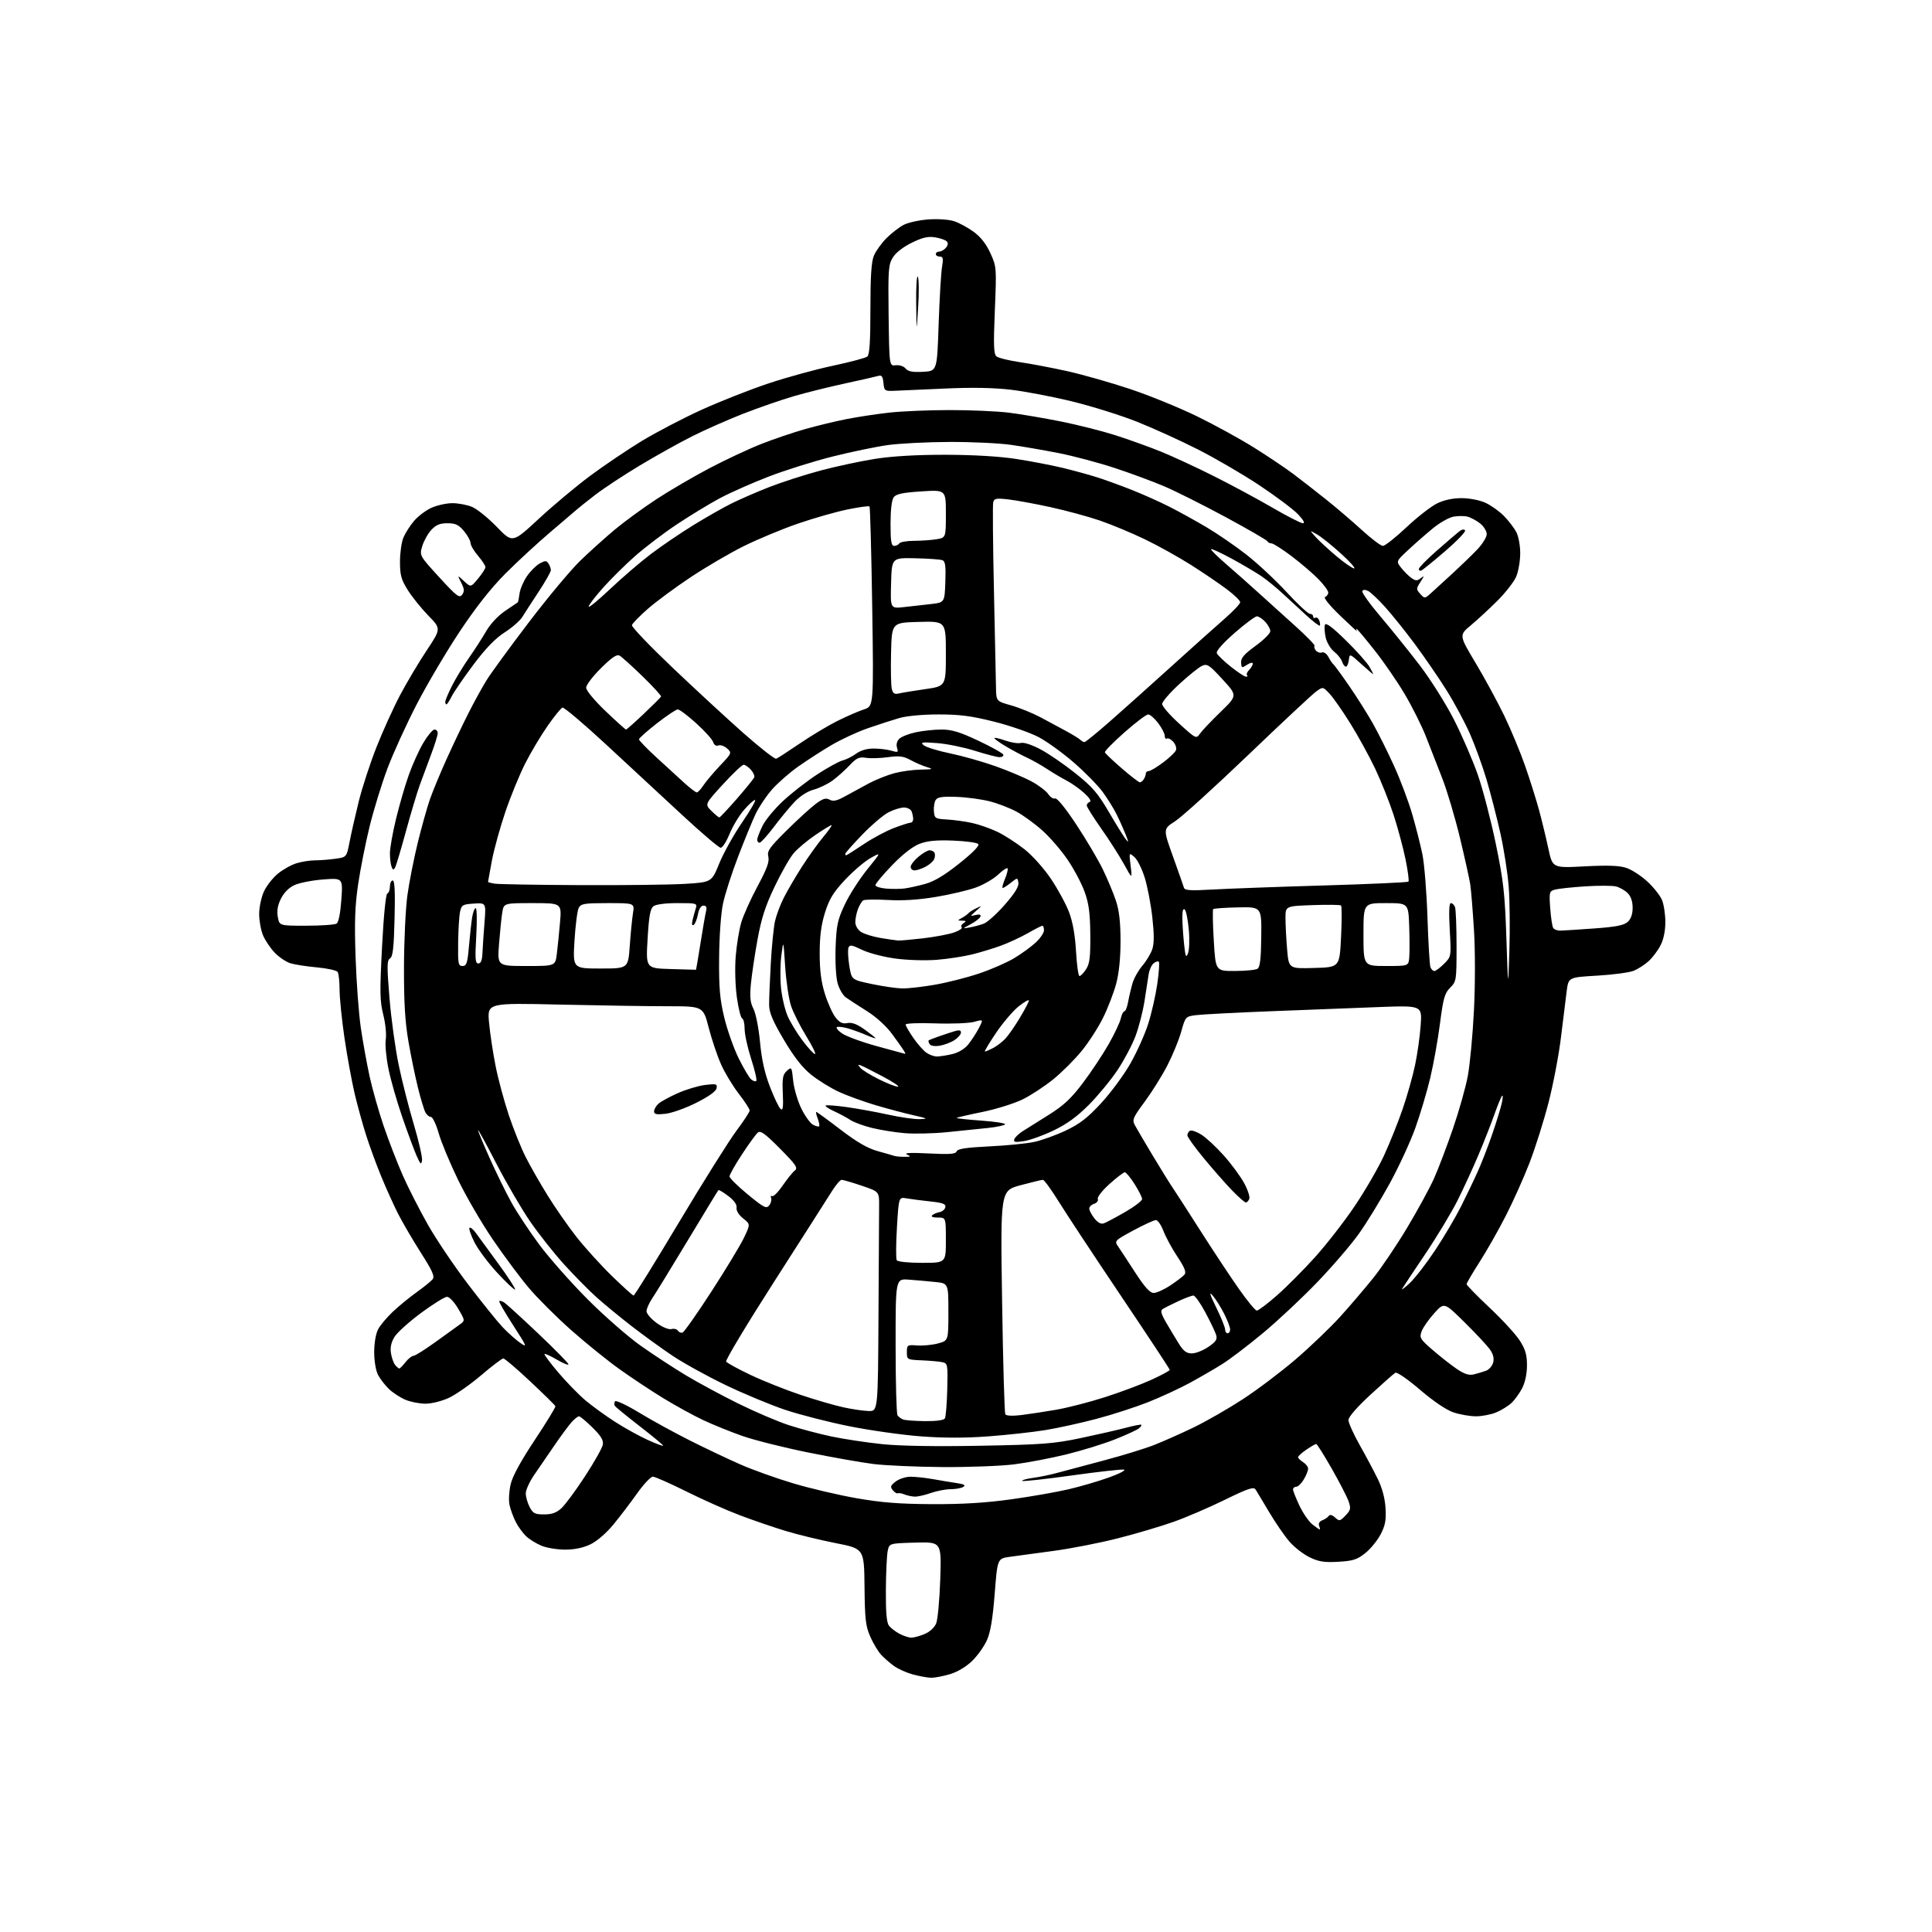 <?xml version="1.0" encoding="UTF-8" standalone="no"?>
<svg 
  version="1.1" 
  xmlns="http://www.w3.org/2000/svg" 
  xmlns:xlink="http://www.w3.org/1999/xlink" 
  xmlns:svg="http://www.w3.org/2000/svg"
  xmlns:rdf="http://www.w3.org/1999/02/22-rdf-syntax-ns#"
  xmlns:cc="http://creativecommons.org/ns#"
  xmlns:dc="http://purl.org/dc/elements/1.1/"
  viewBox="0 0 768 768"
  width="768"
  height="768"
>
<style>svg {background-color: white; }</style>"
<path stroke="none" fill="black" fill-rule="evenodd" d="M370.07,666.93C368.66,666.90 365.45,666.31 362.94,665.64C360.43,664.96 357.06,663.46 355.44,662.30C353.82,661.14 351.51,659.13 350.30,657.84C349.09,656.54 347.13,653.30 345.96,650.63C344.11,646.45 343.79,643.73 343.66,630.71C343.50,615.63 343.50,615.63 332.14,613.40C325.89,612.17 316.89,609.98 312.14,608.53C307.39,607.08 299.23,604.28 294.00,602.30C288.77,600.32 279.22,596.07 272.77,592.85C266.31,589.63 260.35,587.00 259.51,587.00C258.67,587.00 255.85,590.01 253.24,593.68C250.64,597.35 246.39,602.92 243.81,606.06C241.07,609.39 237.31,612.64 234.75,613.88C231.85,615.28 228.43,616.00 224.65,616.00C221.51,616.00 217.27,615.30 215.23,614.45C213.19,613.60 210.46,611.91 209.17,610.70C207.87,609.49 206.00,606.92 205.02,605.00C204.05,603.08 202.92,600.02 202.53,598.21C202.14,596.39 202.36,592.69 203.01,589.95C203.79,586.71 207.12,580.62 212.63,572.34C217.26,565.37 220.93,559.36 220.78,558.97C220.63,558.58 216.12,554.15 210.77,549.13C205.43,544.11 200.61,540.00 200.08,540.00C199.55,540.00 195.60,542.99 191.31,546.65C187.01,550.31 181.25,554.35 178.50,555.64C175.72,556.94 171.60,557.98 169.22,557.99C166.86,558.00 163.26,557.30 161.22,556.45C159.17,555.59 156.22,553.68 154.66,552.20C153.10,550.71 151.13,548.18 150.29,546.56C149.39,544.85 148.75,541.06 148.75,537.50C148.75,533.92 149.39,530.16 150.29,528.44C151.14,526.82 153.79,523.66 156.17,521.42C158.55,519.17 162.80,515.69 165.62,513.68C168.43,511.67 171.27,509.37 171.93,508.58C172.90,507.41 172.00,505.36 167.20,497.82C163.94,492.69 159.88,485.73 158.18,482.36C156.47,478.98 153.52,472.45 151.63,467.86C149.73,463.26 147.02,455.90 145.61,451.50C144.20,447.10 142.11,439.52 140.96,434.66C139.82,429.79 138.01,419.89 136.94,412.66C135.88,405.42 135.00,396.80 134.99,393.50C134.98,390.20 134.64,386.99 134.23,386.37C133.83,385.75 130.12,384.93 126.00,384.55C121.88,384.17 117.12,383.44 115.43,382.91C113.74,382.39 110.95,380.51 109.23,378.73C107.51,376.95 105.40,373.83 104.55,371.78C103.70,369.74 103.01,365.91 103.02,363.28C103.03,360.65 103.88,356.67 104.89,354.43C105.91,352.19 108.40,348.99 110.43,347.32C112.45,345.65 115.83,343.77 117.92,343.14C120.02,342.51 123.30,342.00 125.23,342.00C127.15,342.00 130.76,341.72 133.25,341.38C137.79,340.76 137.79,340.76 138.97,334.63C139.62,331.26 141.27,324.00 142.63,318.50C144.00,313.00 147.16,303.32 149.66,297.00C152.15,290.68 156.38,281.36 159.05,276.30C161.73,271.24 166.49,263.24 169.64,258.51C175.35,249.92 175.35,249.92 170.27,244.71C167.47,241.84 163.79,237.27 162.09,234.55C159.48,230.38 159.00,228.62 159.00,223.27C159.00,219.79 159.61,215.49 160.35,213.72C161.09,211.95 162.98,208.97 164.56,207.11C166.13,205.24 169.24,202.89 171.46,201.88C173.68,200.87 177.43,200.03 179.78,200.02C182.14,200.01 185.68,200.68 187.66,201.50C189.64,202.33 194.07,205.91 197.50,209.46C203.73,215.91 203.73,215.91 214.12,206.28C219.83,200.98 229.09,193.23 234.70,189.07C240.31,184.91 249.54,178.69 255.20,175.25C260.87,171.82 271.46,166.29 278.74,162.97C286.02,159.65 297.96,154.93 305.27,152.49C312.58,150.04 324.17,146.85 331.03,145.40C337.89,143.94 344.06,142.30 344.75,141.75C345.67,141.02 346.00,135.97 346.00,122.85C346.00,109.83 346.38,104.03 347.39,101.61C348.15,99.79 350.41,96.66 352.40,94.66C354.40,92.67 357.48,90.28 359.26,89.37C361.03,88.45 365.46,87.49 369.10,87.22C372.85,86.96 377.26,87.26 379.28,87.93C381.24,88.57 384.72,90.46 387.01,92.12C389.80,94.14 392.00,96.94 393.68,100.61C396.14,106.00 396.17,106.31 395.47,123.31C394.88,137.37 395.01,140.76 396.13,141.68C396.88,142.30 401.10,143.33 405.50,143.98C409.90,144.62 418.40,146.24 424.38,147.57C430.36,148.91 441.48,152.07 449.07,154.59C456.67,157.12 468.66,162.00 475.73,165.44C482.79,168.88 493.05,174.51 498.53,177.95C504.01,181.38 510.98,186.06 514.00,188.33C517.02,190.60 522.88,195.15 527.00,198.44C531.12,201.72 537.59,207.25 541.37,210.71C545.15,214.17 548.91,217.00 549.73,217.00C550.55,217.00 554.76,213.67 559.09,209.60C563.41,205.53 568.90,201.26 571.29,200.10C574.10,198.74 577.55,198.01 581.07,198.02C584.16,198.03 588.22,198.83 590.50,199.87C592.70,200.88 596.00,203.23 597.84,205.10C599.67,206.97 601.88,209.85 602.75,211.50C603.64,213.19 604.32,216.90 604.31,220.00C604.30,223.03 603.58,227.18 602.71,229.22C601.84,231.27 598.51,235.55 595.31,238.74C592.12,241.93 587.36,246.33 584.74,248.52C579.97,252.50 579.97,252.50 586.55,263.50C590.17,269.55 595.31,279.02 597.98,284.54C600.64,290.06 604.38,299.06 606.29,304.54C608.20,310.02 610.67,317.88 611.79,322.00C612.91,326.12 614.57,333.00 615.49,337.28C617.15,345.07 617.15,345.07 629.89,344.39C639.10,343.91 643.69,344.07 646.48,344.99C648.60,345.69 652.35,348.12 654.81,350.38C657.28,352.65 659.90,355.95 660.65,357.72C661.39,359.49 662.00,363.44 662.00,366.51C662.00,370.03 661.30,373.45 660.09,375.79C659.04,377.83 656.90,380.67 655.34,382.09C653.78,383.52 651.07,385.24 649.32,385.93C647.57,386.62 641.04,387.48 634.82,387.84C623.50,388.50 623.50,388.50 622.78,394.00C622.38,397.02 621.37,405.21 620.53,412.19C619.70,419.17 617.47,430.87 615.59,438.19C613.71,445.51 610.29,456.35 608.00,462.28C605.70,468.22 601.43,477.74 598.50,483.45C595.58,489.16 590.89,497.40 588.09,501.76C585.29,506.13 583.00,510.05 583.00,510.47C583.00,510.90 587.13,515.13 592.17,519.87C597.22,524.62 602.62,530.50 604.17,532.95C606.37,536.40 607.00,538.59 607.00,542.74C607.00,546.02 606.27,549.51 605.10,551.79C604.05,553.83 602.13,556.49 600.83,557.70C599.54,558.91 596.81,560.60 594.77,561.45C592.73,562.30 589.10,563.00 586.71,563.00C584.32,563.00 580.28,562.29 577.73,561.43C574.89,560.46 569.77,556.99 564.45,552.43C559.52,548.21 555.30,545.31 554.65,545.70C554.02,546.07 549.57,550.01 544.76,554.44C539.39,559.40 536.03,563.27 536.03,564.50C536.03,565.60 538.06,570.10 540.54,574.50C543.03,578.90 546.26,584.98 547.73,588.00C549.46,591.55 550.54,595.63 550.77,599.50C551.06,604.30 550.66,606.39 548.81,609.94C547.54,612.39 544.79,615.75 542.69,617.41C539.46,619.98 537.84,620.50 531.99,620.83C526.39,621.15 524.23,620.81 520.55,619.02C518.05,617.81 514.41,614.97 512.47,612.69C510.52,610.42 506.93,605.17 504.47,601.03C502.02,596.89 499.60,592.86 499.10,592.09C498.35,590.93 496.10,591.69 486.84,596.22C480.60,599.28 471.45,603.21 466.50,604.96C461.55,606.72 451.65,609.65 444.50,611.47C437.35,613.30 425.88,615.55 419.00,616.48C412.12,617.42 404.25,618.48 401.50,618.85C396.50,619.52 396.50,619.52 395.41,633.51C394.63,643.45 393.74,648.80 392.32,652.00C391.21,654.48 388.56,658.20 386.41,660.28C384.04,662.58 380.56,664.64 377.57,665.53C374.86,666.34 371.48,666.97 370.07,666.93zM362.28,650.99C363.26,651.00 365.63,650.35 367.54,649.55C369.63,648.67 371.47,646.98 372.15,645.30C372.77,643.76 373.50,635.85 373.77,627.71C374.25,612.93 374.25,612.93 363.88,613.21C353.52,613.50 353.52,613.50 352.88,616.50C352.52,618.15 352.20,625.12 352.15,632.00C352.09,640.89 352.44,645.00 353.38,646.23C354.10,647.18 356.00,648.64 357.59,649.47C359.19,650.31 361.30,650.99 362.28,650.99zM524.60,608.00C524.79,608.00 524.68,607.33 524.36,606.51C524.02,605.61 524.53,604.74 525.65,604.33C526.67,603.95 527.81,603.18 528.19,602.61C528.63,601.95 529.53,602.17 530.70,603.23C532.40,604.77 532.67,604.72 534.86,602.44C536.94,600.28 537.07,599.65 536.07,596.76C535.44,594.98 532.43,589.13 529.36,583.76C526.30,578.39 523.53,574.00 523.21,574.00C522.89,574.00 521.14,575.01 519.32,576.25C517.50,577.49 516.01,578.83 516.01,579.24C516.00,579.65 516.90,580.55 518.00,581.23C519.10,581.92 520.00,583.09 520.00,583.84C520.00,584.58 519.23,586.50 518.28,588.10C517.34,589.69 515.99,591.00 515.28,591.00C514.58,591.00 514.00,591.48 514.00,592.06C514.00,592.65 515.15,595.56 516.56,598.54C517.97,601.51 520.28,604.86 521.70,605.98C523.11,607.09 524.42,608.00 524.60,608.00zM216.29,602.00C219.42,602.00 221.22,601.35 223.23,599.49C224.71,598.11 228.92,592.41 232.56,586.83C236.21,581.25 239.38,575.61 239.62,574.31C239.95,572.51 238.95,570.85 235.52,567.47C233.03,565.01 230.62,563.00 230.17,563.00C229.72,563.00 228.42,564.01 227.29,565.25C226.16,566.49 223.08,570.65 220.44,574.50C217.80,578.35 214.14,583.68 212.32,586.35C210.49,589.02 209.00,592.30 209.00,593.65C209.00,595.00 209.69,597.43 210.53,599.05C211.85,601.61 212.61,602.00 216.29,602.00zM370.56,597.92C382.51,597.98 391.91,597.40 401.92,596.01C409.79,594.92 420.11,593.11 424.86,591.99C429.61,590.88 436.88,588.75 441.00,587.25C445.12,585.76 447.72,584.39 446.77,584.20C445.83,584.01 436.46,585.06 425.96,586.53C415.46,588.00 406.63,588.96 406.34,588.68C406.05,588.39 408.00,587.85 410.66,587.48C413.32,587.12 417.75,586.19 420.50,585.43C423.25,584.67 431.46,582.48 438.75,580.56C446.03,578.64 455.03,575.87 458.75,574.42C462.46,572.96 469.55,569.81 474.50,567.42C479.46,565.02 488.23,559.99 494.00,556.23C499.78,552.47 509.25,545.32 515.07,540.33C520.88,535.34 528.84,527.71 532.77,523.38C536.69,519.04 542.60,512.12 545.91,508.00C549.21,503.88 555.28,494.88 559.39,488.00C563.51,481.12 568.29,472.35 570.02,468.50C571.75,464.65 575.14,455.73 577.56,448.69C579.98,441.64 582.65,432.19 583.48,427.69C584.32,423.18 585.42,411.53 585.91,401.78C586.43,391.47 586.44,378.09 585.93,369.78C585.45,361.93 584.78,353.70 584.44,351.50C584.10,349.30 582.26,340.98 580.34,333.00C578.42,325.02 575.28,314.45 573.36,309.50C571.43,304.55 568.50,297.02 566.83,292.78C565.16,288.53 561.38,280.97 558.43,275.98C555.48,270.98 550.06,263.10 546.37,258.45C542.69,253.80 539.50,250.00 539.28,250.00C539.06,250.00 539.11,250.37 539.39,250.82C539.67,251.28 536.66,248.52 532.70,244.70C528.44,240.59 526.01,237.57 526.75,237.30C527.44,237.04 528.00,236.25 528.00,235.54C528.00,234.82 526.26,232.45 524.13,230.25C522.00,228.06 517.20,223.95 513.48,221.13C509.75,218.31 506.13,216.00 505.43,216.00C504.74,216.00 504.02,215.63 503.83,215.18C503.65,214.73 496.21,210.42 487.29,205.60C478.38,200.79 467.35,195.26 462.79,193.31C458.23,191.37 449.32,188.08 443.00,186.00C436.68,183.92 426.77,181.29 421.00,180.14C415.23,179.00 406.68,177.52 402.00,176.85C397.32,176.17 386.30,175.65 377.50,175.68C368.70,175.71 357.68,176.27 353.00,176.91C348.32,177.56 338.41,179.61 330.96,181.48C323.52,183.34 312.04,186.95 305.46,189.49C298.88,192.03 290.12,195.92 286.00,198.13C281.88,200.35 274.23,205.00 269.00,208.48C263.77,211.96 256.28,217.66 252.34,221.15C248.39,224.64 242.66,230.33 239.59,233.79C236.51,237.25 234.00,240.56 234.00,241.15C234.00,241.74 237.87,238.56 242.60,234.08C247.33,229.60 254.64,223.34 258.85,220.15C263.06,216.97 270.58,211.86 275.57,208.79C280.55,205.72 287.30,201.88 290.57,200.24C293.83,198.61 300.61,195.65 305.63,193.68C310.64,191.71 319.87,188.73 326.13,187.06C332.38,185.39 342.23,183.29 348.00,182.38C354.86,181.32 364.57,180.76 376.00,180.78C387.01,180.81 397.39,181.42 404.00,182.45C409.77,183.34 418.13,184.95 422.57,186.02C427.00,187.09 433.30,188.83 436.57,189.88C439.83,190.93 446.00,193.19 450.27,194.89C454.55,196.60 461.07,199.52 464.77,201.39C468.47,203.26 475.10,206.92 479.50,209.52C483.90,212.12 491.10,217.06 495.50,220.50C499.90,223.95 507.08,230.64 511.45,235.38C515.82,240.12 519.98,244.00 520.70,244.00C521.41,244.00 522.00,244.48 522.00,245.06C522.00,245.64 522.40,245.87 522.90,245.56C523.39,245.26 524.07,245.75 524.42,246.65C524.76,247.55 524.86,248.47 524.64,248.69C524.42,248.92 522.10,247.16 519.50,244.80C516.90,242.43 512.68,238.55 510.13,236.16C507.58,233.77 503.70,230.59 501.50,229.09C499.30,227.59 493.97,224.44 489.66,222.10C485.35,219.76 481.63,218.04 481.40,218.27C481.17,218.50 483.80,221.12 487.24,224.09C490.68,227.06 496.47,232.19 500.10,235.49C503.72,238.80 510.38,244.81 514.90,248.86C519.41,252.91 522.86,256.47 522.56,256.77C522.26,257.07 522.50,257.89 523.08,258.60C523.67,259.30 524.75,259.65 525.50,259.36C526.25,259.07 527.39,259.87 528.07,261.17C528.75,262.45 529.61,263.73 529.98,264.00C530.36,264.27 533.16,268.10 536.20,272.50C539.25,276.90 543.56,283.73 545.78,287.67C548.00,291.62 551.81,299.27 554.26,304.69C556.71,310.10 559.89,318.58 561.34,323.52C562.78,328.46 564.61,335.65 565.41,339.50C566.20,343.35 567.12,354.69 567.44,364.71C567.77,374.72 568.30,383.61 568.62,384.46C568.95,385.31 569.65,386.00 570.18,386.00C570.72,386.00 572.45,384.71 574.03,383.13C576.90,380.25 576.90,380.25 576.30,369.63C575.90,362.53 576.05,359.00 576.74,359.00C577.32,359.00 578.06,359.71 578.39,360.58C578.73,361.45 579.00,368.45 579.00,376.13C579.00,389.74 578.94,390.15 576.46,392.63C574.27,394.82 573.72,396.78 572.42,406.83C571.60,413.25 569.85,423.00 568.54,428.50C567.23,434.00 564.56,442.96 562.61,448.41C560.66,453.86 556.09,463.76 552.45,470.41C548.80,477.06 543.28,486.08 540.16,490.46C537.05,494.83 529.55,503.55 523.50,509.83C517.45,516.11 507.77,525.17 502.00,529.96C496.23,534.76 489.02,540.24 486.00,542.15C482.98,544.06 477.12,547.45 473.00,549.70C468.88,551.94 461.39,555.40 456.36,557.39C451.33,559.38 442.11,562.37 435.86,564.02C429.61,565.67 420.45,567.69 415.50,568.49C410.55,569.30 400.42,570.41 392.99,570.97C383.82,571.66 375.15,571.66 365.99,570.97C358.57,570.41 345.75,568.59 337.50,566.93C329.25,565.28 317.77,562.33 312.00,560.39C306.23,558.45 295.59,554.02 288.38,550.55C281.16,547.07 271.71,541.86 267.38,538.96C263.04,536.06 255.68,530.72 251.00,527.10C246.32,523.48 240.03,518.29 237.00,515.57C233.97,512.84 228.21,506.99 224.19,502.56C220.17,498.13 214.10,490.45 210.70,485.50C207.30,480.55 201.27,470.20 197.29,462.50C193.31,454.80 190.04,448.83 190.03,449.24C190.01,449.65 192.07,454.60 194.59,460.24C197.11,465.88 200.99,473.80 203.21,477.84C205.42,481.87 210.48,489.52 214.44,494.84C218.40,500.15 227.02,509.90 233.60,516.50C240.17,523.10 249.69,531.42 254.76,535.00C259.83,538.58 267.92,543.87 272.74,546.76C277.56,549.65 286.90,554.69 293.50,557.95C300.10,561.21 309.10,565.05 313.50,566.50C317.90,567.94 325.55,569.98 330.50,571.02C335.45,572.06 344.54,573.43 350.69,574.07C357.84,574.81 371.93,575.04 389.69,574.71C414.33,574.26 418.87,573.91 429.50,571.68C436.10,570.29 444.17,568.45 447.43,567.59C450.68,566.72 453.51,566.17 453.70,566.37C453.89,566.56 453.46,567.20 452.74,567.80C452.02,568.40 447.85,570.33 443.46,572.08C439.08,573.84 430.40,576.54 424.16,578.08C417.93,579.62 408.48,581.43 403.16,582.10C397.85,582.77 385.04,583.25 374.69,583.18C364.35,583.10 352.00,582.56 347.24,581.97C342.48,581.38 330.71,579.30 321.09,577.35C311.47,575.40 299.75,572.45 295.05,570.80C290.35,569.15 283.35,566.31 279.50,564.50C275.65,562.68 268.56,558.79 263.74,555.85C258.92,552.91 251.05,547.69 246.24,544.25C241.43,540.82 232.78,533.82 227.01,528.71C221.24,523.60 213.68,516.06 210.22,511.96C206.75,507.86 200.31,499.20 195.89,492.72C191.48,486.25 185.25,475.54 182.05,468.93C178.85,462.33 175.39,454.02 174.38,450.46C173.36,446.91 171.97,444.00 171.30,444.00C170.62,444.00 169.64,443.19 169.11,442.20C168.58,441.21 167.25,436.83 166.16,432.45C165.07,428.08 163.36,419.77 162.36,414.00C161.02,406.25 160.55,398.52 160.59,384.50C160.61,374.05 161.22,361.23 161.93,356.00C162.65,350.77 164.51,341.32 166.06,335.00C167.62,328.68 169.79,320.92 170.89,317.76C171.99,314.60 174.97,307.40 177.52,301.76C180.07,296.12 183.98,287.90 186.21,283.50C188.44,279.10 191.65,273.25 193.35,270.50C195.04,267.75 202.59,257.40 210.13,247.50C217.66,237.60 226.91,226.52 230.67,222.89C234.42,219.25 240.62,213.68 244.43,210.50C248.24,207.32 255.67,201.90 260.94,198.44C266.21,194.99 275.75,189.42 282.14,186.06C288.53,182.71 297.74,178.40 302.61,176.49C307.48,174.57 315.29,171.92 319.98,170.59C324.67,169.26 332.10,167.46 336.50,166.60C340.90,165.73 348.55,164.57 353.50,164.02C358.45,163.47 369.26,163.01 377.53,163.01C385.79,163.00 396.37,163.47 401.03,164.04C405.69,164.62 415.02,166.20 421.77,167.55C428.51,168.91 438.28,171.38 443.47,173.04C448.66,174.70 456.72,177.60 461.38,179.48C466.04,181.36 475.63,185.80 482.68,189.35C489.73,192.89 500.22,198.54 505.98,201.90C511.75,205.25 517.13,208.00 517.93,208.00C518.85,208.00 518.10,206.65 515.95,204.40C514.05,202.42 507.16,197.25 500.64,192.92C494.12,188.58 483.09,182.16 476.14,178.63C469.19,175.11 458.32,170.17 452.00,167.66C445.68,165.14 434.12,161.52 426.32,159.61C418.51,157.69 407.49,155.59 401.82,154.92C394.89,154.11 386.24,153.96 375.50,154.46C366.70,154.87 357.70,155.27 355.50,155.35C351.67,155.49 351.49,155.36 351.18,152.20C350.94,149.65 350.49,149.02 349.18,149.42C348.26,149.70 342.32,151.04 336.00,152.41C329.68,153.77 320.45,156.07 315.50,157.51C310.55,158.96 301.53,162.08 295.46,164.45C289.39,166.83 280.28,170.85 275.22,173.39C270.16,175.93 260.73,181.19 254.26,185.08C247.79,188.97 239.80,194.24 236.50,196.80C233.20,199.36 229.99,201.91 229.37,202.48C228.75,203.04 224.03,207.07 218.87,211.44C213.72,215.81 205.63,223.27 200.90,228.02C195.16,233.78 189.12,241.46 182.72,251.08C177.45,259.01 169.77,272.02 165.64,280.00C161.51,287.98 156.28,299.45 154.01,305.50C151.74,311.55 148.56,321.88 146.94,328.46C145.33,335.04 143.27,345.39 142.37,351.46C141.10,360.06 140.87,366.48 141.35,380.50C141.68,390.40 142.62,403.02 143.43,408.55C144.23,414.07 145.81,422.77 146.92,427.89C148.04,433.00 150.57,441.92 152.55,447.72C154.53,453.51 157.91,462.25 160.06,467.14C162.21,472.02 166.71,480.85 170.05,486.76C173.40,492.67 180.60,503.35 186.05,510.50C191.50,517.65 197.66,525.30 199.73,527.50C201.80,529.70 204.95,532.51 206.72,533.76C209.72,535.86 209.54,535.41 203.99,526.82C200.72,521.76 198.22,517.44 198.45,517.22C198.67,517.00 199.49,517.20 200.28,517.66C201.07,518.12 207.17,523.67 213.84,530.00C220.52,536.33 225.98,541.88 225.99,542.35C225.99,542.81 223.94,541.98 221.42,540.51C218.90,539.03 216.66,538.01 216.44,538.23C216.21,538.45 218.68,541.76 221.92,545.58C225.16,549.40 230.01,554.38 232.70,556.65C235.40,558.92 240.73,562.79 244.55,565.24C248.37,567.69 254.16,570.89 257.40,572.36C260.65,573.83 263.45,574.89 263.62,574.71C263.79,574.54 259.66,571.09 254.43,567.05C249.21,563.01 244.70,559.32 244.41,558.85C244.12,558.38 244.15,557.57 244.47,557.04C244.80,556.51 249.16,558.56 254.16,561.60C259.16,564.63 268.23,569.60 274.31,572.65C280.39,575.71 289.38,579.97 294.27,582.12C299.17,584.28 308.65,587.67 315.34,589.66C322.03,591.66 333.35,594.31 340.50,595.57C350.41,597.30 357.55,597.86 370.56,597.92zM363.62,594.93C362.46,594.89 360.60,594.50 359.50,594.05C358.40,593.61 357.21,593.41 356.86,593.61C356.51,593.81 355.64,593.27 354.91,592.39C353.80,591.05 353.97,590.53 356.05,588.93C357.40,587.89 360.05,587.03 361.94,587.02C363.83,587.01 367.88,587.45 370.94,587.99C374.00,588.54 378.27,589.25 380.43,589.57C383.29,590.00 383.97,590.40 382.93,591.06C382.14,591.56 379.87,591.98 377.88,591.98C375.88,591.99 372.34,592.67 370.00,593.50C367.66,594.33 364.79,594.97 363.62,594.93zM367.69,564.92C372.09,564.97 375.16,564.56 375.59,563.86C375.98,563.23 376.41,558.05 376.55,552.35C376.80,542.46 376.71,541.97 374.66,541.50C373.47,541.23 369.80,540.90 366.50,540.76C360.57,540.50 360.50,540.47 360.50,537.52C360.50,534.64 360.65,534.55 364.64,534.84C366.92,535.00 370.63,534.64 372.89,534.03C377.00,532.92 377.00,532.92 377.00,521.53C377.00,510.14 377.00,510.14 371.75,509.61C368.86,509.31 364.14,508.89 361.25,508.68C356.00,508.29 356.00,508.29 356.02,534.90C356.02,549.53 356.36,562.00 356.77,562.60C357.17,563.21 358.18,563.96 359.00,564.27C359.82,564.59 363.74,564.88 367.69,564.92zM405.87,562.52C408.97,562.14 415.25,561.19 419.82,560.40C424.40,559.61 433.18,557.35 439.32,555.37C445.47,553.40 453.76,550.29 457.75,548.46C461.74,546.63 465.00,544.87 465.00,544.55C465.00,544.23 456.30,531.04 445.67,515.24C435.04,499.43 423.91,482.56 420.92,477.75C417.94,472.94 415.08,469.00 414.57,469.00C414.06,469.00 410.05,469.97 405.66,471.15C397.68,473.31 397.68,473.31 398.35,517.26C398.71,541.43 399.29,561.66 399.63,562.21C400.00,562.81 402.45,562.93 405.87,562.52zM345.25,560.90C349.00,561.00 349.00,561.00 349.21,523.00C349.33,502.10 349.44,482.45 349.46,479.34C349.50,473.69 349.50,473.69 342.56,471.34C338.74,470.05 335.14,469.00 334.56,469.00C333.97,469.00 332.17,471.14 330.55,473.75C328.92,476.36 318.69,492.39 307.81,509.37C296.93,526.34 288.31,540.69 288.65,541.25C289.00,541.80 293.38,544.20 298.39,546.57C303.40,548.95 312.30,552.49 318.17,554.46C324.03,556.42 331.68,558.65 335.17,559.41C338.65,560.18 343.19,560.84 345.25,560.90zM585.88,546.34C587.32,545.99 589.50,545.34 590.72,544.89C591.94,544.44 593.23,542.95 593.57,541.58C593.99,539.89 593.54,538.18 592.17,536.29C591.06,534.76 586.53,529.93 582.12,525.57C574.09,517.64 574.09,517.64 570.10,522.07C567.90,524.51 565.65,527.73 565.11,529.24C564.18,531.79 564.50,532.32 569.62,536.74C572.65,539.36 576.96,542.73 579.19,544.24C582.17,546.24 583.96,546.80 585.88,546.34zM158.73,544.00C158.99,544.00 160.10,542.88 161.18,541.50C162.26,540.12 163.67,538.99 164.32,538.98C164.97,538.97 168.88,536.52 173.00,533.55C177.12,530.57 181.49,527.42 182.71,526.55C184.92,524.97 184.92,524.97 182.14,520.23C180.61,517.63 178.62,515.50 177.71,515.50C176.81,515.50 172.19,518.36 167.45,521.86C162.71,525.36 157.95,529.64 156.87,531.36C155.53,533.50 155.06,535.56 155.40,537.84C155.68,539.68 156.43,541.81 157.07,542.59C157.72,543.37 158.46,544.00 158.73,544.00zM473.78,538.00C475.30,538.00 478.24,536.84 480.31,535.43C483.35,533.37 483.96,532.44 483.44,530.68C483.08,529.48 481.16,525.46 479.18,521.75C477.20,518.04 475.04,515.00 474.39,515.00C473.73,515.00 471.02,516.02 468.35,517.27C465.68,518.51 462.92,519.90 462.21,520.35C461.20,520.99 461.52,522.22 463.62,525.84C465.11,528.40 467.39,532.19 468.68,534.25C470.47,537.11 471.68,538.00 473.78,538.00zM271.33,529.72C271.96,529.51 277.12,522.18 282.79,513.42C288.47,504.66 294.28,495.06 295.71,492.08C298.31,486.66 298.31,486.66 295.40,484.33C293.65,482.93 292.62,481.25 292.80,480.09C292.99,478.86 291.83,477.21 289.52,475.45C287.55,473.95 285.78,472.90 285.57,473.11C285.36,473.32 279.91,482.27 273.45,493.00C266.99,503.73 260.65,514.07 259.35,515.98C258.06,517.90 257.00,520.26 257.00,521.23C257.00,522.19 258.81,524.30 261.02,525.90C263.37,527.60 265.81,528.60 266.90,528.32C267.93,528.05 269.09,528.34 269.48,528.97C269.87,529.59 270.70,529.93 271.33,529.72zM488.00,530.00C488.55,530.00 489.00,529.31 489.00,528.47C489.00,527.62 487.92,524.81 486.61,522.21C485.29,519.61 483.24,516.36 482.06,514.99C480.51,513.19 480.90,514.51 483.46,519.73C485.41,523.70 487.00,527.64 487.00,528.48C487.00,529.31 487.45,530.00 488.00,530.00zM499.60,520.98C500.21,520.99 503.81,518.28 507.60,514.95C511.40,511.62 518.22,504.76 522.78,499.70C527.33,494.64 534.40,485.55 538.48,479.50C542.56,473.45 547.79,464.45 550.09,459.50C552.39,454.55 555.75,446.16 557.57,440.86C559.39,435.56 561.62,427.68 562.52,423.36C563.43,419.04 564.43,411.94 564.74,407.59C565.31,399.67 565.31,399.67 547.90,400.33C538.33,400.69 519.02,401.44 505.00,401.99C490.98,402.54 477.64,403.24 475.37,403.54C471.28,404.08 471.22,404.15 469.54,410.14C468.60,413.48 466.11,419.54 464.00,423.62C461.89,427.70 457.85,434.15 455.02,437.97C450.40,444.21 450.00,445.14 451.09,447.20C451.76,448.47 455.01,454.00 458.31,459.50C461.62,465.00 465.11,470.62 466.06,472.00C467.01,473.38 471.95,481.02 477.03,489.00C482.11,496.98 489.02,507.43 492.39,512.23C495.75,517.04 499.00,520.97 499.60,520.98zM251.87,515.00C252.22,515.00 260.37,501.84 269.99,485.75C279.61,469.66 289.85,453.35 292.74,449.50C295.63,445.66 298.00,442.02 298.00,441.43C298.00,440.84 296.06,437.86 293.70,434.81C291.33,431.76 288.17,426.53 286.67,423.19C285.17,419.85 282.95,413.27 281.73,408.56C279.52,400.00 279.52,400.00 265.42,400.00C257.67,400.00 238.36,399.70 222.51,399.34C193.69,398.67 193.69,398.67 194.41,406.52C194.80,410.83 195.98,418.67 197.04,423.93C198.09,429.19 200.48,438.00 202.33,443.50C204.19,449.00 207.17,456.40 208.96,459.93C210.75,463.47 214.68,470.36 217.70,475.23C220.71,480.11 225.91,487.56 229.24,491.80C232.58,496.03 238.89,502.99 243.27,507.25C247.65,511.51 251.52,515.00 251.87,515.00zM458.58,513.97C459.72,513.98 462.72,512.64 465.23,510.97C467.75,509.30 470.28,507.37 470.86,506.67C471.64,505.73 470.90,503.86 468.04,499.56C465.91,496.36 463.42,491.77 462.50,489.37C461.58,486.96 460.23,485.00 459.49,485.00C458.76,485.00 454.72,486.85 450.53,489.11C443.18,493.08 442.96,493.30 444.38,495.36C445.20,496.54 448.26,501.20 451.18,505.72C454.99,511.59 457.09,513.94 458.58,513.97zM204.74,512.59C204.48,512.86 201.30,509.88 197.69,505.98C194.08,502.08 189.98,496.59 188.57,493.77C187.17,490.95 186.29,488.39 186.63,488.07C186.96,487.76 188.06,488.62 189.07,490.00C190.07,491.38 194.12,496.91 198.07,502.30C202.01,507.69 205.01,512.32 204.74,512.59zM560.44,510.00C562.50,508.07 567.02,502.23 570.49,497.00C573.96,491.77 578.61,483.90 580.82,479.50C583.03,475.10 586.05,468.80 587.52,465.50C589.00,462.20 591.53,455.68 593.14,451.00C594.75,446.32 596.47,440.76 596.96,438.63C597.44,436.50 597.50,435.15 597.08,435.63C596.67,436.11 595.30,439.43 594.05,443.00C592.79,446.57 589.97,453.77 587.76,459.00C585.56,464.23 581.78,472.44 579.36,477.27C576.94,482.09 571.14,491.70 566.47,498.63C561.79,505.57 557.69,511.75 557.34,512.37C556.99,512.99 558.38,511.93 560.44,510.00zM366.56,502.00C376.00,502.00 376.00,502.00 376.00,493.00C376.00,484.00 376.00,484.00 372.80,484.00C370.86,484.00 369.97,483.64 370.55,483.10C371.07,482.60 372.39,482.03 373.49,481.84C374.58,481.64 375.62,480.76 375.79,479.87C376.03,478.59 374.83,478.13 369.80,477.59C366.33,477.22 362.10,476.67 360.38,476.37C357.27,475.83 357.27,475.83 356.55,487.87C356.15,494.50 356.12,500.38 356.47,500.96C356.85,501.56 361.09,502.00 366.56,502.00zM438.79,486.30C439.73,485.96 443.54,483.94 447.25,481.80C450.96,479.66 454.00,477.34 454.00,476.65C454.00,475.96 452.66,473.28 451.02,470.70C449.38,468.11 447.63,466.00 447.13,466.00C446.63,466.00 443.89,468.09 441.06,470.64C438.19,473.21 436.12,475.86 436.40,476.59C436.67,477.31 436.02,478.18 434.95,478.52C433.88,478.86 433.00,479.72 433.00,480.43C433.00,481.15 433.92,482.90 435.04,484.32C436.38,486.03 437.65,486.70 438.79,486.30zM305.77,479.16C306.47,478.28 306.81,476.96 306.53,476.23C306.25,475.49 306.44,475.15 306.95,475.47C307.46,475.78 309.34,473.89 311.13,471.27C312.93,468.65 315.09,465.96 315.95,465.31C317.28,464.28 316.46,463.06 310.06,456.59C304.18,450.65 302.33,449.31 301.26,450.20C300.51,450.82 297.67,454.72 294.95,458.87C292.23,463.01 290.00,466.96 290.00,467.63C290.00,468.30 293.26,471.53 297.25,474.81C303.68,480.09 304.64,480.59 305.77,479.16zM495.24,478.00C494.79,478.00 492.35,475.86 489.82,473.25C487.28,470.64 482.24,464.91 478.61,460.51C474.97,456.12 472.00,451.98 472.00,451.32C472.00,450.66 472.46,449.83 473.02,449.49C473.58,449.14 475.60,449.82 477.50,451.00C479.41,452.18 483.43,455.91 486.44,459.29C489.46,462.67 493.10,467.61 494.55,470.27C495.99,472.92 496.93,475.75 496.62,476.55C496.31,477.35 495.69,478.00 495.24,478.00zM167.76,461.31C167.46,463.15 167.12,462.86 165.63,459.50C164.66,457.30 162.10,450.41 159.95,444.19C157.80,437.98 155.30,429.26 154.41,424.83C153.51,420.40 153.03,415.17 153.35,413.21C153.67,411.24 153.23,406.84 152.36,403.38C150.99,397.94 150.93,394.37 151.87,376.32C152.51,363.95 153.36,355.38 153.97,355.18C154.54,354.99 155.00,353.75 155.00,352.42C155.00,351.09 155.50,350.00 156.11,350.00C156.89,350.00 157.11,354.47 156.85,365.04C156.57,376.74 156.17,380.28 155.05,380.97C153.81,381.73 153.78,383.96 154.82,396.68C155.49,404.83 157.12,416.75 158.45,423.17C159.78,429.59 162.50,440.31 164.50,446.98C166.49,453.66 167.96,460.10 167.76,461.31zM359.50,459.85C362.13,459.86 362.25,459.74 360.50,458.91C359.18,458.29 362.10,458.15 369.13,458.51C377.58,458.94 379.88,458.77 380.29,457.68C380.68,456.67 384.07,456.16 393.16,455.71C399.95,455.39 407.98,454.60 411.00,453.96C414.02,453.33 419.72,451.28 423.66,449.41C429.28,446.74 432.33,444.38 437.77,438.47C441.60,434.32 446.82,427.23 449.38,422.71C451.94,418.20 455.12,411.11 456.43,406.98C457.75,402.84 459.37,395.73 460.03,391.18C460.70,386.63 460.97,382.64 460.65,382.31C460.32,381.98 459.37,382.27 458.55,382.96C457.73,383.64 456.85,385.62 456.60,387.35C456.35,389.08 455.61,393.88 454.95,398.00C454.30,402.12 452.70,408.34 451.40,411.81C450.10,415.29 446.90,421.36 444.27,425.31C441.65,429.25 436.52,435.48 432.89,439.14C428.23,443.83 424.10,446.84 418.89,449.34C414.82,451.30 409.53,453.21 407.12,453.60C403.60,454.16 402.82,454.02 403.19,452.90C403.44,452.13 404.96,450.67 406.57,449.65C408.18,448.64 412.89,445.68 417.03,443.08C422.89,439.40 425.87,436.60 430.50,430.45C433.78,426.10 438.35,419.21 440.68,415.13C443.00,411.06 445.19,406.43 445.53,404.86C445.88,403.29 446.52,402.00 446.97,402.00C447.41,402.00 448.08,400.31 448.45,398.25C448.82,396.19 449.61,392.86 450.19,390.86C450.77,388.86 452.54,385.71 454.13,383.86C455.71,382.01 457.48,379.06 458.06,377.30C458.81,375.05 458.81,371.30 458.07,364.69C457.50,359.52 456.13,352.41 455.05,348.89C453.96,345.38 452.11,341.68 450.93,340.67C448.79,338.84 448.79,338.84 449.44,344.17C450.10,349.50 450.10,349.50 446.78,343.48C444.96,340.18 440.89,333.81 437.73,329.33C434.58,324.86 432.00,320.74 432.00,320.18C432.00,319.62 432.55,318.98 433.22,318.76C433.94,318.52 433.02,317.08 430.97,315.23C429.06,313.50 425.93,311.29 424.00,310.30C422.07,309.31 418.59,307.24 416.25,305.70C413.91,304.16 410.31,302.13 408.25,301.18C406.19,300.24 402.34,298.18 399.70,296.61C397.07,295.04 395.08,293.58 395.30,293.37C395.51,293.15 397.52,293.63 399.76,294.42C402.01,295.21 404.74,295.62 405.85,295.33C407.02,295.02 410.26,296.09 413.68,297.91C416.88,299.62 423.11,303.89 427.51,307.41C434.18,312.72 436.39,315.28 440.71,322.65C443.56,327.52 446.58,332.40 447.43,333.50C448.76,335.24 448.75,334.97 447.37,331.50C446.49,329.30 444.87,325.70 443.76,323.50C442.65,321.30 440.22,317.39 438.34,314.82C436.47,312.25 431.35,307.02 426.96,303.21C422.58,299.39 416.27,294.83 412.96,293.06C409.64,291.29 401.72,288.53 395.36,286.92C386.15,284.60 381.60,284.00 373.11,284.00C366.79,284.00 360.41,284.59 357.47,285.44C354.74,286.23 349.12,288.05 345.00,289.48C340.88,290.90 334.35,293.93 330.50,296.20C326.65,298.47 320.70,302.31 317.27,304.74C313.84,307.16 309.18,311.25 306.90,313.82C304.63,316.40 301.70,320.75 300.40,323.50C299.09,326.25 295.95,333.90 293.42,340.50C290.88,347.10 288.17,355.54 287.39,359.25C286.58,363.11 285.92,372.34 285.86,380.75C285.76,392.74 286.15,397.19 287.91,404.50C289.10,409.45 291.68,416.74 293.64,420.71C295.60,424.68 297.84,428.45 298.62,429.10C299.41,429.75 300.31,430.02 300.64,429.69C300.97,429.37 300.06,425.45 298.62,420.99C297.18,416.53 296.00,411.14 296.00,409.02C296.00,406.90 295.56,405.02 295.02,404.83C294.48,404.65 293.54,400.90 292.92,396.50C292.28,391.98 292.08,384.92 292.45,380.26C292.81,375.72 293.80,369.65 294.64,366.76C295.49,363.87 298.41,357.37 301.13,352.31C304.88,345.34 305.91,342.50 305.42,340.55C304.86,338.32 305.81,336.96 312.64,330.18C316.96,325.89 322.16,321.14 324.19,319.62C327.11,317.43 328.27,317.07 329.79,317.89C331.26,318.68 332.70,318.35 336.10,316.45C338.52,315.10 342.75,312.80 345.50,311.34C348.25,309.89 352.75,308.10 355.50,307.36C358.25,306.63 362.98,305.98 366.00,305.93C370.86,305.84 371.15,305.72 368.50,304.94C366.85,304.46 363.93,303.20 362.00,302.15C359.13,300.58 357.51,300.37 353.00,300.99C349.98,301.41 346.04,301.52 344.25,301.24C341.52,300.82 340.50,301.28 337.75,304.20C335.96,306.10 332.93,308.82 331.00,310.24C329.07,311.65 325.69,313.30 323.47,313.89C321.04,314.53 318.04,316.45 315.88,318.73C313.92,320.80 310.19,325.31 307.60,328.75C305.00,332.19 302.46,335.00 301.94,335.00C301.42,335.00 301.00,334.47 301.00,333.82C301.00,333.16 301.93,330.71 303.07,328.36C304.20,326.01 307.92,321.51 311.32,318.36C314.72,315.21 320.83,310.46 324.91,307.80C328.99,305.14 333.49,302.67 334.91,302.31C336.33,301.96 338.76,300.74 340.30,299.61C342.08,298.30 344.62,297.55 347.30,297.56C349.61,297.56 352.79,297.95 354.36,298.42C356.94,299.19 357.16,299.08 356.58,297.24C356.19,296.01 356.53,294.61 357.45,293.69C358.29,292.86 361.25,291.68 364.03,291.09C366.82,290.49 371.44,290.00 374.30,290.00C378.38,290.01 381.55,290.98 389.00,294.49C394.22,296.96 398.64,299.43 398.83,299.99C399.01,300.54 398.34,300.99 397.33,300.98C396.32,300.98 391.90,299.83 387.50,298.44C383.10,297.05 376.35,295.68 372.50,295.39C366.39,294.93 365.72,295.04 367.22,296.27C368.16,297.04 372.89,298.49 377.72,299.49C382.55,300.49 390.66,302.78 395.74,304.59C400.81,306.39 407.28,309.12 410.11,310.66C412.94,312.20 415.90,314.45 416.70,315.67C417.50,316.88 418.72,317.66 419.41,317.40C420.17,317.11 423.51,321.21 427.81,327.71C431.73,333.64 436.47,341.65 438.35,345.50C440.22,349.35 442.58,354.98 443.58,358.00C444.89,361.92 445.42,366.51 445.43,374.00C445.43,380.81 444.83,386.78 443.71,391.00C442.76,394.57 440.43,400.65 438.53,404.50C436.64,408.35 432.81,414.30 430.02,417.72C427.23,421.15 422.15,426.23 418.72,429.01C415.30,431.80 409.80,435.41 406.50,437.03C403.20,438.65 396.03,440.89 390.57,442.01C385.11,443.12 380.48,444.19 380.28,444.38C380.09,444.58 384.45,445.06 389.97,445.45C395.50,445.84 399.80,446.51 399.54,446.94C399.27,447.37 396.23,448.01 392.78,448.38C389.33,448.74 382.00,449.49 376.50,450.05C371.00,450.60 363.35,450.78 359.50,450.44C355.65,450.11 349.80,449.16 346.50,448.34C343.20,447.52 339.38,446.11 338.00,445.19C336.62,444.28 333.75,442.73 331.60,441.75C329.46,440.77 327.92,439.74 328.20,439.47C328.47,439.20 332.25,439.48 336.59,440.09C340.94,440.70 348.38,442.05 353.12,443.10C357.87,444.14 363.49,444.95 365.62,444.88C369.10,444.78 368.83,444.62 363.00,443.30C359.43,442.50 352.68,440.70 348.00,439.31C343.32,437.92 336.80,435.55 333.50,434.04C330.20,432.52 325.23,429.45 322.45,427.21C318.92,424.37 315.64,420.18 311.59,413.32C307.18,405.87 305.77,402.54 305.74,399.50C305.72,397.30 306.01,389.88 306.40,383.01C306.78,376.14 307.54,368.57 308.07,366.18C308.61,363.80 310.18,359.60 311.58,356.85C312.97,354.10 316.17,348.62 318.69,344.67C321.21,340.73 325.05,335.36 327.23,332.75C329.41,330.14 330.89,328.00 330.54,328.00C330.18,328.00 327.28,329.78 324.08,331.95C320.88,334.12 317.01,337.38 315.47,339.20C313.93,341.01 310.52,347.00 307.90,352.50C304.25,360.13 302.65,365.11 301.12,373.50C300.02,379.55 298.84,387.50 298.49,391.16C298.00,396.34 298.23,398.54 299.52,401.04C300.44,402.82 301.59,408.67 302.12,414.23C302.77,421.17 303.97,426.59 306.07,432.01C307.72,436.31 309.62,440.27 310.29,440.83C311.22,441.61 311.43,440.19 311.18,434.64C310.91,428.55 311.15,427.17 312.79,425.69C314.67,423.99 314.73,424.09 315.30,429.59C315.62,432.69 317.07,437.66 318.52,440.62C319.97,443.59 322.06,446.50 323.16,447.09C324.27,447.68 325.37,447.96 325.61,447.72C325.86,447.48 325.60,446.09 325.05,444.64C324.50,443.19 324.24,442.00 324.48,442.00C324.72,442.00 329.04,445.15 334.08,449.01C340.61,454.00 344.87,456.47 348.87,457.58C351.97,458.44 354.95,459.30 355.50,459.49C356.05,459.69 357.85,459.85 359.50,459.85zM264.57,442.74C260.98,443.15 260.00,442.95 260.00,441.79C260.00,440.97 260.79,439.60 261.75,438.74C262.71,437.88 266.20,435.98 269.50,434.52C272.80,433.06 277.68,431.60 280.35,431.28C284.74,430.75 285.17,430.88 284.85,432.60C284.63,433.81 281.72,435.90 276.82,438.36C272.60,440.49 267.09,442.46 264.57,442.74zM356.91,431.97C357.78,431.96 355.18,430.19 351.12,428.03C347.07,425.88 343.06,423.85 342.23,423.54C340.99,423.06 340.94,423.22 341.96,424.45C342.64,425.27 345.92,427.31 349.26,428.97C352.59,430.64 356.04,431.99 356.91,431.97zM372.47,419.98C373.59,419.96 376.30,419.54 378.50,419.03C380.88,418.48 383.43,416.97 384.80,415.30C386.07,413.76 387.97,410.85 389.03,408.84C390.95,405.17 390.95,405.17 387.23,406.20C385.19,406.77 378.22,407.04 371.76,406.81C365.29,406.58 360.00,406.78 360.00,407.27C360.00,407.75 361.36,410.11 363.02,412.53C364.68,414.94 367.03,417.61 368.24,418.46C369.45,419.30 371.36,419.99 372.47,419.98zM323.97,419.00C324.47,419.00 322.90,415.78 320.47,411.84C318.04,407.90 315.33,402.50 314.44,399.83C313.56,397.16 312.51,390.14 312.12,384.24C311.42,373.50 311.42,373.50 310.60,379.83C310.15,383.31 310.10,389.16 310.48,392.83C310.86,396.50 312.05,401.50 313.12,403.95C314.19,406.40 316.87,410.79 319.07,413.70C321.27,416.62 323.47,419.00 323.97,419.00zM359.81,418.93C359.98,418.97 359.78,418.44 359.37,417.75C358.96,417.06 356.87,414.10 354.72,411.17C352.36,407.94 348.39,404.31 344.66,401.96C341.27,399.82 337.50,397.38 336.28,396.52C335.06,395.66 333.55,393.06 332.93,390.73C332.29,388.35 331.96,382.15 332.17,376.51C332.50,367.75 332.96,365.63 335.81,359.57C337.60,355.76 341.60,349.50 344.70,345.66C350.35,338.68 350.35,338.68 346.06,341.09C343.69,342.41 339.14,346.31 335.92,349.74C331.25,354.74 329.66,357.33 327.96,362.74C326.43,367.64 325.84,372.11 325.84,379.00C325.84,385.83 326.43,390.36 327.92,395.11C329.06,398.75 330.96,402.95 332.14,404.45C333.77,406.52 334.90,407.06 336.86,406.69C338.68,406.34 340.70,407.10 343.72,409.27C346.07,410.96 348.00,412.49 348.00,412.68C348.00,412.87 346.31,412.30 344.25,411.41C342.19,410.52 339.01,409.36 337.19,408.83C335.37,408.30 333.38,408.04 332.77,408.24C332.15,408.45 333.00,409.58 334.65,410.75C336.29,411.92 342.56,414.22 348.57,415.87C354.58,417.51 359.64,418.89 359.81,418.93zM391.52,418.00C391.84,418.00 393.31,417.37 394.80,416.60C396.28,415.82 398.48,414.13 399.68,412.85C400.88,411.56 403.47,407.83 405.43,404.56C407.39,401.29 409.00,398.22 409.00,397.72C409.00,397.23 407.17,398.28 404.94,400.04C402.71,401.81 398.65,406.57 395.91,410.63C393.18,414.68 391.20,418.00 391.52,418.00zM373.55,415.69C371.56,416.01 369.97,415.75 369.53,415.04C369.13,414.40 368.96,413.74 369.15,413.58C369.34,413.43 371.07,412.74 373.00,412.06C374.93,411.38 377.74,410.44 379.25,409.98C381.28,409.36 382.00,409.48 382.00,410.45C382.00,411.18 380.84,412.53 379.42,413.46C378.00,414.39 375.36,415.39 373.55,415.69zM358.62,392.92C360.88,392.96 366.73,392.30 371.61,391.45C376.50,390.60 384.39,388.60 389.14,387.00C393.90,385.41 400.21,382.66 403.15,380.89C406.09,379.13 409.96,376.31 411.75,374.64C413.54,372.97 415.00,370.80 415.00,369.80C415.00,368.81 414.72,368.00 414.37,368.00C414.03,368.00 411.44,369.32 408.62,370.93C405.80,372.53 401.02,374.76 398.00,375.87C394.98,376.98 389.80,378.56 386.50,379.38C383.20,380.20 376.90,381.17 372.50,381.53C367.99,381.90 360.79,381.69 356.00,381.05C351.28,380.42 345.36,378.87 342.67,377.57C338.60,375.60 337.76,375.46 337.28,376.72C336.96,377.54 337.11,380.74 337.60,383.84C338.50,389.48 338.50,389.48 346.50,391.15C350.90,392.08 356.35,392.87 358.62,392.92zM600.00,378.00C600.27,369.48 600.16,358.04 599.74,352.59C599.33,347.14 597.83,337.50 596.41,331.18C594.99,324.86 592.52,315.29 590.93,309.92C589.34,304.56 586.39,296.42 584.38,291.83C582.37,287.25 578.16,279.40 575.02,274.39C571.88,269.38 566.16,261.06 562.32,255.89C558.47,250.73 553.17,244.13 550.54,241.22C547.91,238.32 544.94,235.51 543.94,234.97C542.81,234.36 541.90,234.35 541.54,234.94C541.22,235.46 544.45,240.00 548.73,245.04C553.00,250.07 560.00,258.76 564.28,264.35C568.57,269.93 574.71,279.68 577.94,286.00C581.17,292.32 585.45,302.23 587.46,308.00C589.47,313.77 592.69,326.15 594.62,335.50C597.68,350.32 598.21,355.13 598.81,373.00C599.50,393.50 599.50,393.50 600.00,378.00zM429.12,388.00C429.58,388.00 430.75,386.78 431.73,385.29C433.17,383.08 433.48,380.53 433.41,371.54C433.33,362.91 432.84,359.19 431.15,354.50C429.96,351.20 426.91,345.45 424.36,341.71C421.82,337.98 417.30,332.75 414.31,330.09C411.33,327.43 406.73,324.08 404.09,322.65C401.45,321.21 396.64,319.36 393.39,318.53C390.15,317.71 384.22,316.91 380.22,316.77C374.63,316.56 372.71,316.85 371.96,318.00C371.42,318.82 371.10,320.84 371.24,322.49C371.49,325.33 371.75,325.49 376.50,325.77C379.25,325.93 383.75,326.55 386.50,327.16C389.25,327.76 393.78,329.36 396.57,330.70C399.35,332.05 404.17,335.16 407.28,337.62C410.49,340.17 415.05,345.29 417.87,349.50C420.59,353.56 423.80,359.50 425.00,362.70C426.45,366.53 427.38,371.81 427.74,378.25C428.04,383.61 428.67,388.00 429.12,388.00zM276.65,385.50C276.73,385.50 277.54,380.77 278.45,375.00C279.36,369.23 280.35,363.49 280.66,362.25C281.06,360.64 280.77,360.00 279.65,360.00C278.66,360.00 277.85,361.27 277.43,363.51C277.07,365.44 276.31,367.31 275.74,367.66C275.09,368.06 274.92,367.41 275.27,365.90C275.58,364.58 276.15,362.49 276.54,361.25C277.22,359.05 277.07,359.00 269.31,359.00C264.50,359.00 260.74,359.49 259.75,360.25C258.49,361.22 257.96,364.14 257.43,373.21C256.73,384.92 256.73,384.92 266.62,385.21C272.05,385.37 276.57,385.50 276.65,385.50zM490.86,385.98C495.06,385.98 499.12,385.58 499.87,385.10C500.89,384.46 501.27,381.21 501.37,372.37C501.50,360.50 501.50,360.50 492.14,360.70C486.99,360.80 482.55,361.12 482.27,361.39C482.00,361.67 482.10,367.32 482.50,373.95C483.22,386.00 483.22,386.00 490.86,385.98zM238.70,385.00C249.70,385.00 249.70,385.00 250.34,375.99C250.69,371.03 251.27,365.18 251.62,362.99C252.26,359.00 252.26,359.00 241.66,359.00C232.30,359.00 230.95,359.22 230.06,360.89C229.50,361.93 228.75,367.78 228.37,373.89C227.70,385.00 227.70,385.00 238.70,385.00zM522.40,384.78C532.50,384.50 532.50,384.50 533.09,372.50C533.42,365.90 533.42,360.25 533.09,359.95C532.77,359.65 527.66,359.58 521.75,359.80C511.00,360.18 511.00,360.18 511.00,364.94C511.00,367.56 511.29,373.16 511.65,377.38C512.30,385.07 512.30,385.07 522.40,384.78zM183.86,384.00C185.46,384.00 185.82,382.90 186.41,376.25C186.78,371.99 187.35,366.81 187.67,364.75C187.99,362.69 188.64,361.00 189.10,361.00C189.57,361.00 189.67,365.95 189.32,372.00C188.79,381.26 188.93,383.00 190.15,383.00C191.17,383.00 191.66,381.72 191.79,378.75C191.89,376.41 192.25,370.99 192.60,366.69C193.22,358.88 193.22,358.88 188.36,359.19C183.87,359.48 183.46,359.73 182.87,362.50C182.52,364.15 182.18,369.66 182.12,374.75C182.01,383.15 182.17,384.00 183.86,384.00zM209.22,384.00C220.74,384.00 220.74,384.00 221.34,379.25C221.67,376.64 222.24,371.01 222.61,366.75C223.28,359.00 223.28,359.00 211.77,359.00C200.26,359.00 200.26,359.00 199.65,362.79C199.32,364.87 198.74,370.50 198.37,375.29C197.70,384.00 197.70,384.00 209.22,384.00zM550.94,384.00C559.87,384.00 559.87,384.00 560.19,380.75C560.36,378.96 560.36,373.34 560.18,368.25C559.86,359.00 559.86,359.00 550.93,359.00C542.00,359.00 542.00,359.00 542.00,371.50C542.00,384.00 542.00,384.00 550.94,384.00zM472.25,378.93C472.77,377.59 472.91,373.36 472.56,369.52C472.22,365.68 471.51,362.11 470.97,361.57C470.34,360.94 470.00,362.03 470.00,364.65C470.00,366.88 470.30,371.55 470.66,375.03C471.22,380.38 471.47,380.98 472.25,378.93zM357.00,373.87C357.82,373.93 362.32,373.53 367.00,372.99C371.68,372.44 377.19,371.39 379.26,370.67C381.33,369.94 382.69,369.02 382.29,368.62C381.89,368.22 382.22,367.47 383.03,366.96C384.22,366.20 384.13,366.02 382.50,365.98C380.50,365.94 380.50,365.94 382.50,364.81C383.60,364.18 384.73,363.36 385.00,362.99C385.27,362.61 386.62,361.76 388.00,361.09C390.50,359.89 390.50,359.89 388.00,362.10C385.50,364.31 385.50,364.31 387.81,363.73C389.32,363.36 389.99,363.56 389.75,364.33C389.55,364.97 387.83,366.33 385.94,367.34C382.50,369.19 382.50,369.19 385.50,368.67C387.15,368.38 389.67,367.70 391.09,367.16C392.52,366.62 396.26,363.23 399.42,359.64C403.34,355.17 405.05,352.42 404.83,350.95C404.50,348.80 404.50,348.80 401.84,350.90C400.38,352.06 398.91,353.00 398.58,353.00C398.25,353.00 398.66,351.36 399.50,349.35C400.34,347.34 400.79,345.46 400.50,345.16C400.21,344.87 398.51,346.01 396.74,347.70C394.96,349.38 391.02,351.67 387.98,352.78C384.94,353.89 377.80,355.58 372.10,356.53C365.19,357.69 358.83,358.10 352.97,357.76C348.14,357.49 343.73,357.55 343.16,357.90C342.59,358.25 341.65,359.80 341.06,361.34C340.48,362.87 340.00,365.22 340.00,366.54C340.00,367.95 340.95,369.58 342.29,370.46C343.55,371.28 347.04,372.36 350.04,372.86C353.04,373.36 356.18,373.82 357.00,373.87zM620.31,369.94C621.51,369.91 627.57,369.52 633.78,369.07C642.38,368.45 645.52,367.84 647.03,366.48C648.34,365.29 649.00,363.40 649.00,360.85C649.00,358.35 648.31,356.31 647.03,355.03C645.94,353.94 643.85,352.75 642.39,352.38C640.92,352.02 635.40,352.00 630.11,352.34C624.83,352.69 619.43,353.27 618.13,353.63C615.86,354.27 615.78,354.61 616.23,361.01C616.50,364.71 617.03,368.24 617.42,368.86C617.80,369.49 619.10,369.97 620.31,369.94zM121.80,367.98C127.68,367.98 133.08,367.60 133.79,367.15C134.59,366.65 135.31,363.05 135.69,357.67C136.30,349.00 136.30,349.00 128.40,349.61C124.05,349.94 118.92,350.96 117.00,351.86C114.79,352.89 112.82,354.90 111.65,357.29C110.35,359.94 109.99,362.13 110.44,364.54C111.09,368.00 111.09,368.00 121.80,367.98zM359.50,353.19C361.15,352.99 364.84,352.18 367.71,351.39C371.36,350.39 375.43,347.96 381.35,343.23C386.82,338.87 389.46,336.15 388.85,335.50C388.33,334.95 383.84,334.34 378.86,334.15C372.22,333.89 368.69,334.23 365.55,335.43C362.82,336.47 358.85,339.56 354.63,343.93C350.99,347.71 348.00,351.27 348.00,351.85C348.00,352.42 349.91,353.04 352.25,353.23C354.59,353.42 357.85,353.40 359.50,353.19zM482.26,353.59C488.44,353.24 508.31,352.51 526.41,351.98C544.51,351.45 559.57,350.76 559.88,350.46C560.18,350.15 559.65,346.12 558.70,341.49C557.75,336.87 555.60,328.91 553.94,323.81C552.27,318.71 548.98,310.48 546.63,305.52C544.27,300.56 539.82,292.45 536.73,287.50C533.64,282.55 529.94,277.25 528.50,275.73C525.88,272.95 525.88,272.95 523.19,274.89C521.71,275.95 509.53,287.32 496.13,300.16C482.73,313.00 469.64,324.86 467.05,326.52C462.34,329.53 462.34,329.53 466.29,340.52C468.46,346.56 470.42,352.12 470.63,352.87C470.95,353.97 473.20,354.11 482.26,353.59zM230.59,351.85C247.70,351.93 266.46,351.71 272.28,351.35C282.87,350.70 282.87,350.70 285.93,343.21C287.61,339.08 291.71,331.72 295.05,326.85C298.38,321.98 300.67,318.00 300.13,318.00C299.60,318.00 297.58,319.84 295.66,322.08C293.74,324.33 291.17,328.61 289.97,331.58C288.76,334.56 287.19,337.00 286.48,337.00C285.77,337.00 278.78,331.04 270.93,323.75C263.08,316.46 249.47,303.85 240.68,295.72C231.89,287.59 224.20,281.09 223.60,281.28C222.99,281.48 220.33,284.75 217.67,288.57C215.01,292.38 211.01,299.10 208.77,303.50C206.54,307.90 203.00,316.53 200.91,322.67C198.82,328.82 196.41,337.53 195.55,342.03C194.70,346.54 194.00,350.37 194.00,350.54C194.00,350.72 195.24,351.05 196.75,351.28C198.26,351.51 213.49,351.77 230.59,351.85zM157.05,344.86C156.45,345.94 156.17,345.88 155.65,344.53C155.29,343.60 155.00,341.19 155.00,339.17C155.00,337.15 156.09,331.00 157.43,325.50C158.76,320.00 161.05,312.12 162.52,308.00C163.98,303.88 166.58,298.14 168.30,295.25C170.02,292.36 172.00,290.00 172.71,290.00C173.42,290.00 174.00,290.65 174.00,291.45C174.00,292.25 172.85,295.97 171.45,299.70C170.04,303.44 167.99,308.98 166.89,312.00C165.79,315.02 163.30,323.35 161.35,330.50C159.40,337.65 157.47,344.11 157.05,344.86zM363.55,346.00C362.70,346.00 362.00,345.37 362.00,344.59C362.00,343.81 363.38,342.01 365.08,340.59C366.77,339.17 368.77,338.00 369.52,338.00C370.27,338.00 371.13,338.41 371.44,338.91C371.75,339.41 371.73,340.55 371.38,341.45C371.04,342.34 369.48,343.73 367.93,344.54C366.37,345.34 364.40,346.00 363.55,346.00zM336.37,340.00C336.57,340.00 339.69,338.02 343.30,335.60C346.91,333.17 352.39,330.25 355.47,329.10C358.55,327.94 361.51,327.00 362.04,327.00C362.57,327.00 363.00,326.36 363.00,325.58C363.00,324.80 362.73,323.45 362.39,322.58C362.06,321.71 360.69,321.00 359.35,321.00C358.02,321.00 355.25,321.85 353.21,322.90C351.17,323.94 346.46,327.95 342.75,331.80C339.04,335.65 336.00,339.07 336.00,339.40C336.00,339.73 336.17,340.00 336.37,340.00zM285.98,324.93C286.26,324.90 289.43,321.52 293.00,317.43C296.57,313.33 299.66,309.51 299.85,308.94C300.05,308.36 299.41,307.01 298.45,305.94C297.48,304.87 296.20,304.00 295.60,304.00C294.99,304.00 291.27,307.53 287.32,311.85C280.15,319.69 280.15,319.69 282.80,322.35C284.26,323.81 285.69,324.97 285.98,324.93zM276.98,315.00C277.42,315.00 278.58,313.76 279.57,312.25C280.56,310.74 283.53,307.21 286.18,304.40C290.92,299.39 290.97,299.28 289.04,297.53C287.96,296.56 286.41,296.01 285.59,296.33C284.67,296.68 283.87,296.16 283.49,294.98C283.16,293.93 280.13,290.57 276.77,287.53C273.41,284.49 270.11,282.00 269.43,282.00C268.76,282.00 265.01,284.50 261.10,287.56C257.20,290.61 254.00,293.47 254.00,293.90C254.00,294.33 257.04,297.48 260.75,300.90C264.46,304.32 269.46,308.89 271.85,311.06C274.24,313.23 276.55,315.00 276.98,315.00zM453.12,311.00C453.54,311.00 454.24,310.44 454.68,309.75C455.11,309.06 455.48,308.05 455.48,307.50C455.49,306.95 456.02,306.50 456.66,306.50C457.30,306.50 459.87,304.97 462.36,303.10C464.86,301.23 467.16,299.03 467.47,298.21C467.79,297.38 467.30,295.89 466.39,294.88C465.48,293.87 464.34,293.29 463.87,293.58C463.39,293.88 463.00,293.39 463.00,292.49C463.00,291.60 461.82,289.32 460.38,287.43C458.94,285.54 457.16,284.00 456.42,284.00C455.67,284.00 451.43,287.21 446.99,291.13C442.55,295.05 439.05,298.62 439.21,299.07C439.37,299.52 442.39,302.39 445.93,305.45C449.46,308.50 452.70,311.00 453.12,311.00zM308.56,301.61C309.14,301.39 313.33,298.68 317.88,295.58C322.43,292.48 329.16,288.45 332.83,286.61C336.50,284.78 341.26,282.71 343.41,282.01C347.31,280.74 347.31,280.74 346.72,241.26C346.39,219.55 345.90,201.57 345.64,201.31C345.38,201.05 341.44,201.59 336.89,202.52C332.33,203.45 323.41,206.00 317.05,208.19C310.70,210.39 301.00,214.43 295.50,217.18C290.00,219.92 280.55,225.46 274.50,229.48C268.45,233.50 260.80,239.16 257.50,242.04C254.20,244.93 251.37,247.85 251.20,248.52C251.04,249.20 258.24,256.74 267.20,265.27C276.17,273.81 288.90,285.56 295.50,291.40C302.10,297.23 307.98,301.83 308.56,301.61zM431.11,295.00C431.50,295.00 436.02,291.31 441.16,286.81C446.30,282.30 457.25,272.50 465.50,265.03C473.75,257.56 483.31,249.00 486.75,246.00C490.19,243.01 493.00,240.03 493.00,239.40C493.00,238.76 490.64,236.46 487.75,234.29C484.86,232.11 478.45,227.76 473.50,224.61C468.55,221.47 460.23,216.84 455.00,214.33C449.77,211.81 441.74,208.47 437.13,206.90C432.53,205.33 423.76,202.95 417.63,201.61C411.51,200.27 403.97,198.89 400.88,198.53C395.99,197.97 395.20,198.12 394.81,199.69C394.57,200.69 394.70,216.35 395.10,234.50C395.51,252.65 395.88,270.03 395.92,273.12C396.00,278.74 396.00,278.74 401.91,280.39C405.16,281.31 410.44,283.45 413.66,285.15C416.87,286.86 421.52,289.36 424.00,290.72C426.48,292.07 428.93,293.59 429.45,294.09C429.97,294.59 430.72,295.00 431.11,295.00zM477.00,291.64C477.82,290.46 481.52,286.57 485.20,283.00C491.90,276.50 491.90,276.50 485.99,270.07C480.66,264.26 479.86,263.74 477.79,264.70C476.53,265.28 472.46,268.55 468.75,271.97C465.04,275.38 461.99,278.92 461.98,279.84C461.97,280.75 465.01,284.26 468.73,287.64C475.42,293.71 475.52,293.76 477.00,291.64zM248.86,290.00C249.12,290.00 252.29,287.19 255.92,283.75C259.54,280.31 262.63,277.23 262.78,276.90C262.94,276.57 259.65,272.97 255.47,268.90C251.28,264.83 247.17,261.12 246.32,260.64C245.17,260.00 243.28,261.26 238.89,265.61C235.65,268.81 233.00,272.31 233.00,273.37C233.00,274.47 236.29,278.45 240.69,282.65C244.92,286.69 248.59,290.00 248.86,290.00zM177.47,280.00C177.21,280.00 177.00,279.54 177.00,278.97C177.00,278.40 178.18,275.59 179.62,272.72C181.06,269.85 184.13,264.80 186.43,261.50C188.74,258.20 191.84,253.38 193.34,250.78C194.92,248.03 198.02,244.73 200.77,242.87C203.37,241.11 205.64,239.57 205.81,239.45C205.98,239.32 206.30,237.75 206.53,235.95C206.76,234.16 208.10,231.03 209.50,229.00C210.91,226.97 213.20,224.70 214.60,223.95C216.76,222.79 217.26,222.81 218.05,224.05C218.56,224.85 218.98,226.02 218.98,226.66C218.99,227.29 216.82,231.12 214.16,235.16C211.50,239.20 208.57,243.73 207.65,245.22C206.74,246.72 203.58,249.49 200.63,251.37C196.93,253.74 193.09,257.70 188.25,264.15C184.40,269.29 180.50,274.96 179.59,276.75C178.69,278.54 177.74,280.00 177.47,280.00zM357.29,275.67C358.51,275.37 363.21,274.60 367.75,273.95C376.00,272.77 376.00,272.77 376.00,259.85C376.00,246.93 376.00,246.93 365.25,247.22C354.50,247.50 354.50,247.50 354.21,259.50C354.05,266.10 354.18,272.56 354.50,273.85C354.96,275.66 355.59,276.08 357.29,275.67zM495.30,269.00C495.87,269.00 496.05,268.72 495.71,268.38C495.37,268.04 495.75,267.11 496.55,266.31C497.35,265.51 498.00,264.39 498.00,263.81C498.00,263.22 497.04,263.40 495.75,264.24C493.64,265.63 493.49,265.57 493.36,263.37C493.25,261.57 494.60,260.00 499.08,256.76C502.30,254.42 504.95,251.80 504.97,250.94C504.99,250.08 504.08,248.39 502.96,247.19C501.84,245.98 500.34,245.00 499.63,245.00C498.92,245.00 494.93,247.98 490.75,251.63C486.14,255.67 483.37,258.80 483.69,259.63C483.98,260.38 486.47,262.80 489.24,265.00C492.00,267.20 494.73,269.00 495.30,269.00zM545.81,267.96C545.64,267.94 543.48,266.08 541.00,263.84C536.50,259.76 536.50,259.76 536.18,262.38C536.01,263.82 535.48,265.00 535.00,265.00C534.52,265.00 533.85,264.11 533.51,263.03C533.16,261.94 531.74,260.15 530.34,259.05C528.95,257.96 527.43,255.41 526.98,253.41C526.53,251.40 526.40,249.13 526.69,248.36C527.06,247.39 529.62,249.30 534.88,254.44C539.09,258.56 543.33,263.30 544.32,264.97C545.31,266.63 545.98,267.98 545.81,267.96zM359.22,241.34C362.12,241.02 366.98,240.48 370.00,240.13C375.50,239.50 375.50,239.50 375.79,231.37C376.02,224.98 375.77,223.12 374.62,222.68C373.82,222.38 368.96,222.03 363.83,221.92C354.50,221.71 354.50,221.71 354.22,231.81C353.93,241.91 353.93,241.91 359.22,241.34zM183.70,236.40C184.67,235.07 184.60,234.11 183.33,231.62C181.75,228.50 181.75,228.50 184.45,231.00C187.15,233.49 187.15,233.49 190.05,230.00C191.64,228.07 192.96,226.03 192.97,225.46C192.99,224.89 191.67,222.87 190.04,220.96C188.41,219.06 187.06,216.75 187.04,215.83C187.02,214.91 185.83,212.77 184.41,211.08C182.32,208.60 181.06,208.00 177.86,208.00C174.86,208.00 173.31,208.64 171.45,210.65C170.10,212.11 168.48,215.00 167.86,217.08C166.73,220.85 166.73,220.85 174.60,229.46C181.53,237.03 182.63,237.86 183.70,236.40zM568.92,235.71C570.34,234.42 574.16,230.93 577.42,227.94C580.67,224.95 585.06,220.70 587.17,218.51C589.27,216.31 591.00,213.53 591.00,212.33C591.00,211.13 589.80,209.20 588.34,208.05C586.87,206.90 584.62,205.69 583.33,205.37C582.04,205.04 579.52,205.06 577.72,205.39C575.93,205.73 572.22,207.85 569.48,210.11C566.74,212.37 562.35,216.22 559.73,218.67C554.95,223.12 554.95,223.12 557.01,225.74C558.15,227.18 559.98,229.00 561.08,229.77C562.76,230.94 563.36,230.96 564.78,229.84C566.26,228.66 566.24,228.85 564.65,231.33C562.93,234.04 562.92,234.26 564.60,236.11C566.32,238.01 566.38,238.01 568.92,235.71zM564.93,226.83C564.42,227.02 564.00,226.72 564.00,226.17C564.00,225.63 567.26,222.31 571.25,218.81C575.24,215.31 579.25,211.87 580.16,211.17C581.13,210.43 582.06,210.29 582.40,210.84C582.72,211.36 579.13,215.09 574.42,219.14C569.71,223.19 565.44,226.65 564.93,226.83zM538.30,225.96C538.96,225.93 536.61,223.28 533.07,220.07C529.54,216.85 525.26,213.43 523.57,212.45C520.50,210.69 520.50,210.69 523.00,213.48C524.38,215.01 528.11,218.45 531.30,221.13C534.49,223.81 537.64,225.98 538.30,225.96zM355.44,217.00C356.23,217.00 357.16,216.55 357.50,216.00C357.84,215.45 360.45,215.00 363.31,214.99C366.16,214.98 370.19,214.70 372.25,214.36C376.00,213.74 376.00,213.74 376.00,204.22C376.00,194.70 376.00,194.70 366.25,195.34C358.73,195.83 356.21,196.37 355.25,197.68C354.47,198.74 354.00,202.72 354.00,208.19C354.00,215.19 354.30,217.00 355.44,217.00zM366.91,147.80C372.50,147.50 372.50,147.50 373.12,128.98C373.47,118.79 374.07,108.55 374.46,106.23C375.05,102.73 374.90,102.00 373.59,102.00C372.71,102.00 372.00,101.55 372.00,101.00C372.00,100.45 372.62,100.00 373.38,100.00C374.14,100.00 375.33,99.31 376.04,98.46C376.88,97.44 376.98,96.58 376.32,95.92C375.77,95.37 373.69,94.66 371.68,94.34C368.91,93.89 366.71,94.40 362.44,96.49C359.04,98.15 356.07,100.46 354.91,102.36C353.15,105.23 353.01,107.25 353.24,125.50C353.50,145.50 353.50,145.50 356.09,145.20C357.55,145.03 359.25,145.59 360.00,146.50C360.98,147.68 362.75,148.02 366.91,147.80zM364.99,122.00C364.34,132.50 364.34,132.50 364.20,120.50C364.12,113.90 364.42,109.17 364.85,110.00C365.29,110.83 365.35,116.22 364.99,122.00z" />

</svg>
